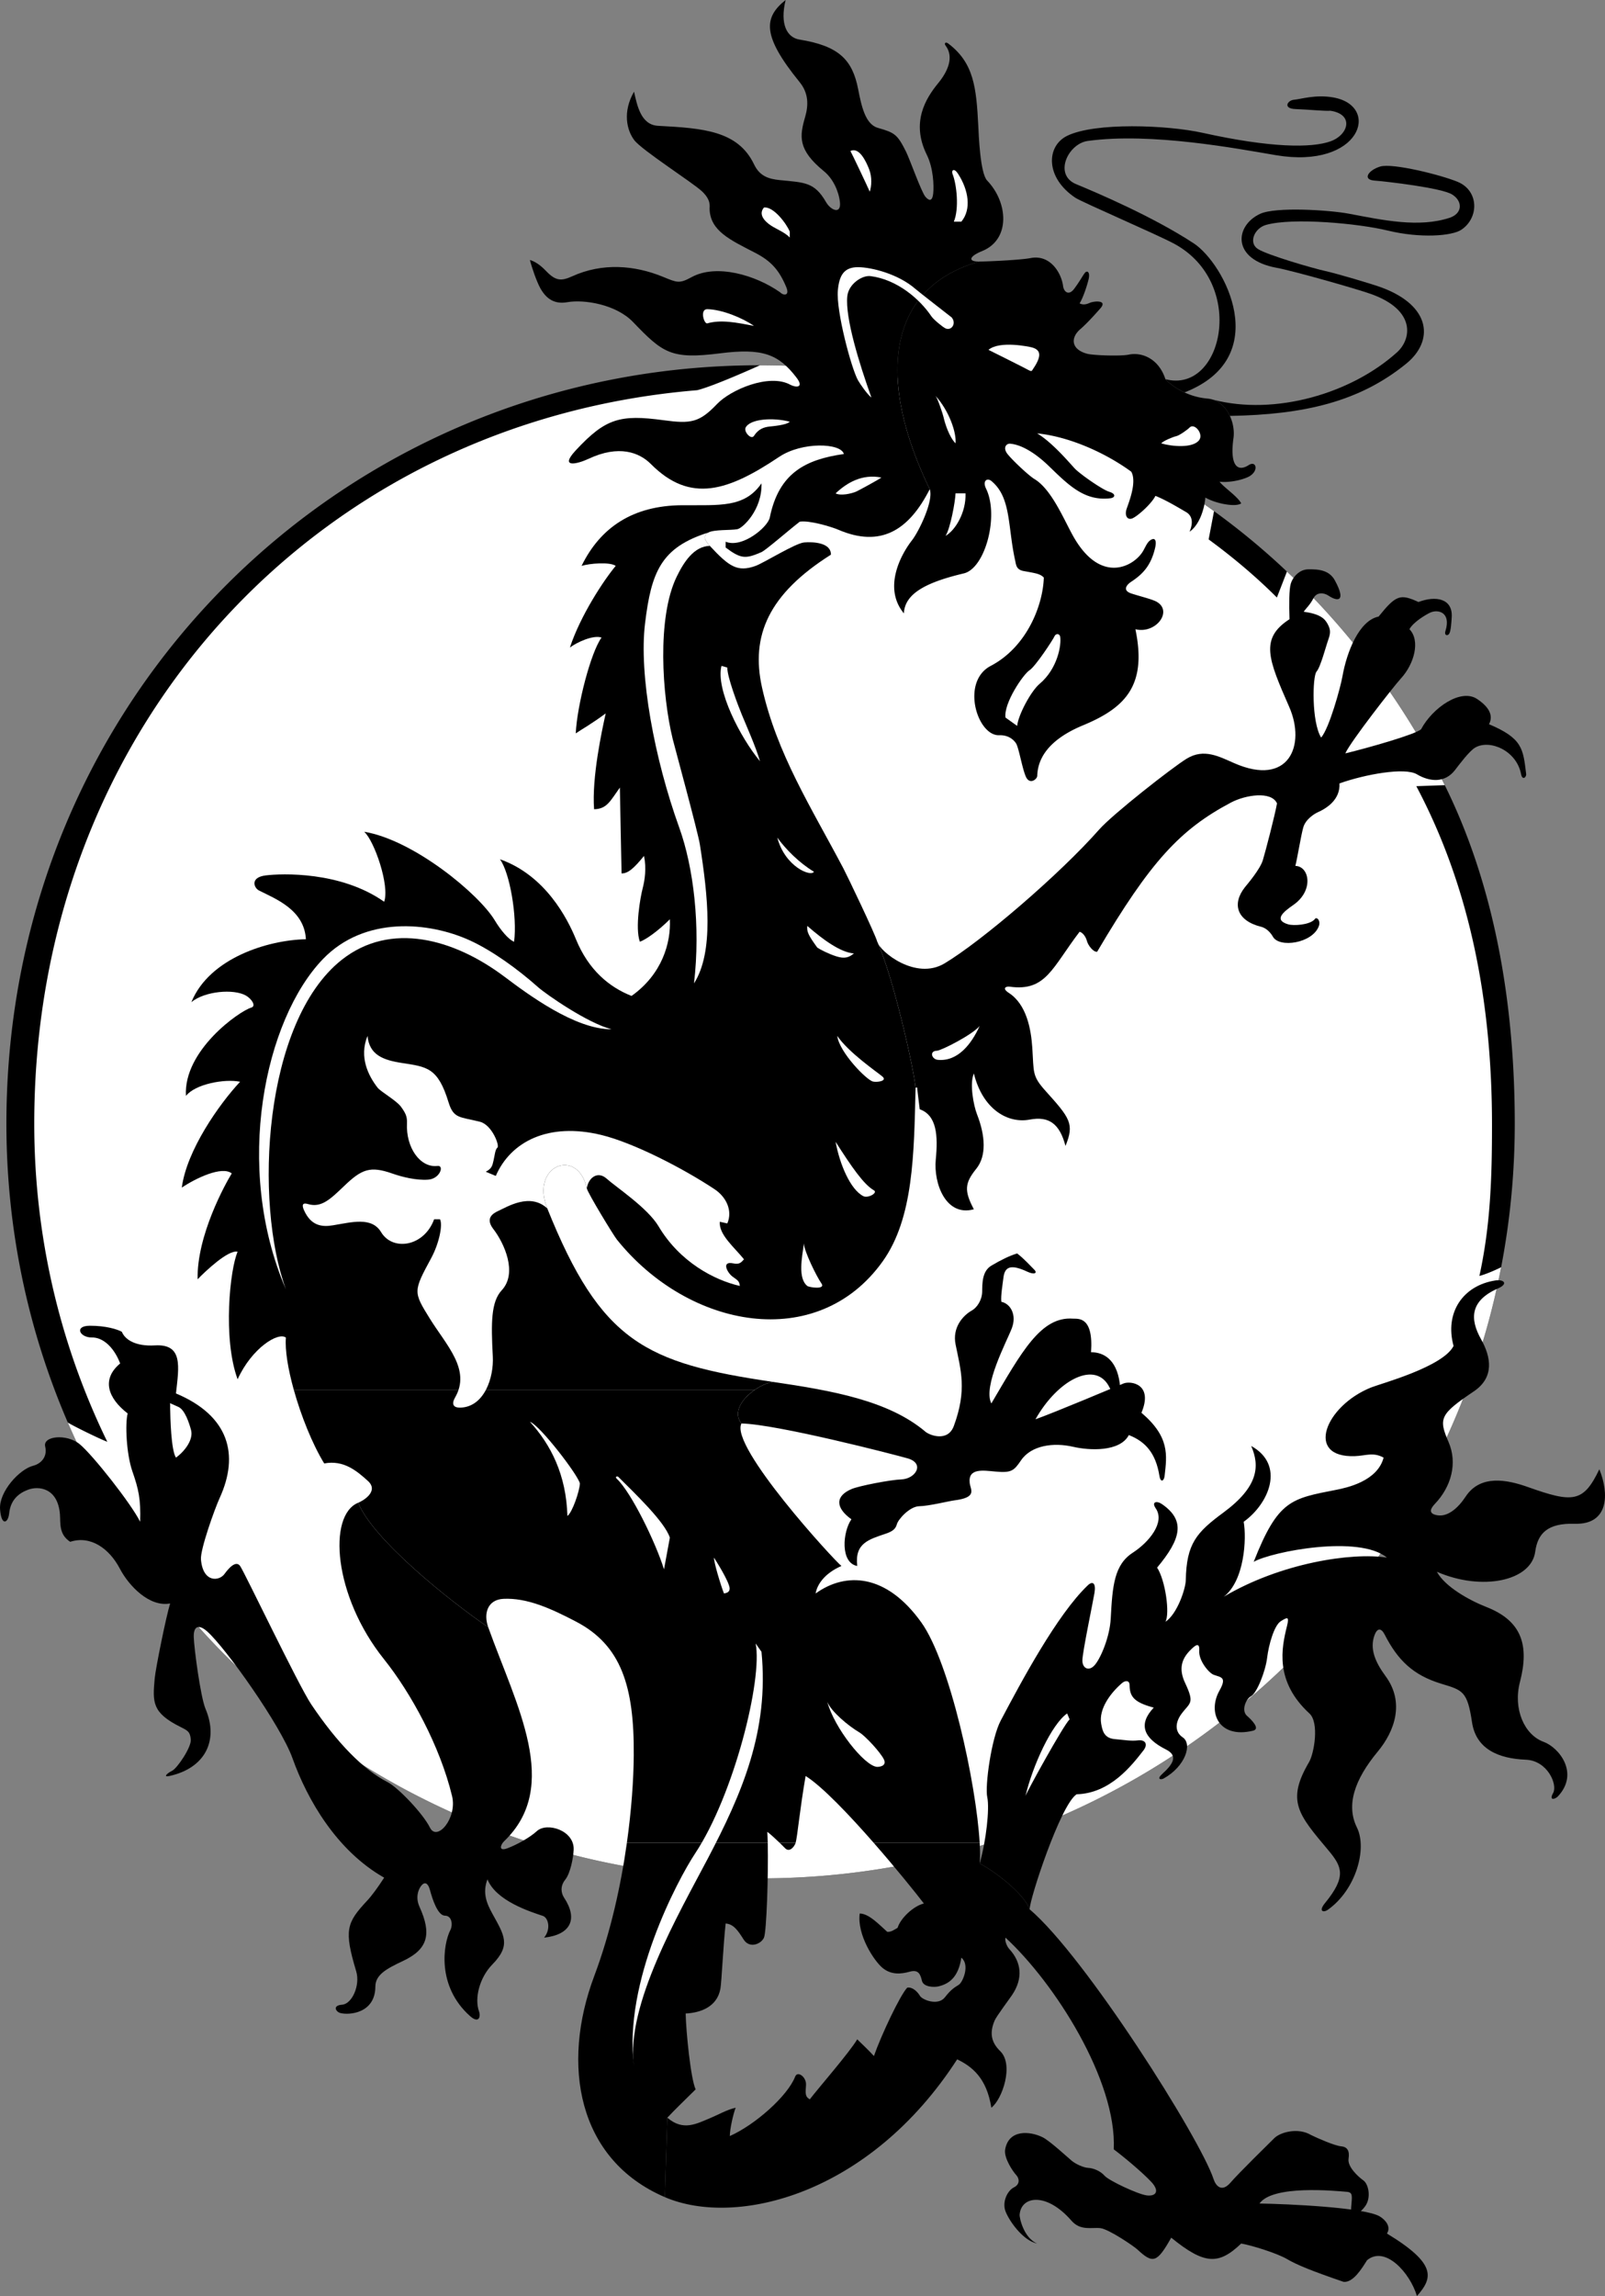 <svg xmlns="http://www.w3.org/2000/svg" width="201.451" height="288"><rect width="100%" height="100%" fill="#808080" stroke="none"/><path d="M152.378 64.117a89.658 89.658 0 0 1 9.152 7.578 95.021 95.021 0 0 1 19.808 26.79c6.262 12.648 8.786 27.394 8.786 42.46 0 6.16-.586 12.18-1.711 18.012-8.41 43.664-46.828 76.652-92.95 76.652-38.964 0-72.433-23.547-86.953-57.183-4.96-11.492-7.707-24.164-7.707-37.48 0-53.669 42.414-95.13 94.582-95.13 20.95 0 41.059 6.786 56.993 18.301"/><path fill="#fff" d="M87.499 48.945c-47.5 3.91-83.2 42.032-83.2 92 0 14.309 3.293 27.848 9.168 39.899-.93-.332-4.476-2.078-4.957-2.418 14.52 33.637 47.989 57.183 86.953 57.183 46.122 0 84.54-32.988 92.95-76.652-.953.465-1.942.879-2.727 1.09 1.379-6.3 1.582-12.215 1.582-18.934 0-15.418-2.738-29.765-9.5-42.5l3.57-.129a95.021 95.021 0 0 0-19.808-26.789l-1.262 3.254c-2.523-2.523-5.406-4.972-8.566-7.289l.676-3.543c-15.934-11.515-36.043-18.3-56.993-18.3 0 0-5.77 2.617-7.886 3.128"/><path d="M116.694 61.363c-2.629 5.184-6.168 7.356-11.465 5.086-.875-.375-3.629-1.207-4.848-1.012-1.402 1.075-4.265 3.59-4.836 3.833-1.96.835-2.523.863-4.464-.59v-.73c2.101.85 5.297-1.845 5.539-3.032 1.133-5.59 4.484-7.281 9.297-7.969-.348-1.394-5.247-1.566-8.118.356-6.382 4.27-11.132 5.894-16.097.906-1.469-1.477-4.032-2.441-7.82-.664-1.458.68-3.715 1.203-1.622-1.05 3.74-4.025 5.56-4.529 11.028-3.787 3.453.469 4.492.285 6.715-2.035 1.714-1.801 6.554-3.864 9.187-2.418.64.351 1.809.453.777-.899-2.273-2.972-4.316-3.707-9.593-3.039-6.121.774-7.157-.008-10.903-3.91-2.168-2.262-6.191-2.863-8.242-2.508-1.242.22-2.46-.054-3.394-1.718-.48-.86-1.098-2.653-1.32-3.57.964.273 1.773 1.12 2.058 1.413 1.191 1.243 1.91 1.239 3.25.63 3.781-1.716 7.82-1.4 11.406.073 1.742.715 2.031.88 3.566.04 3.086-1.696 8.008-.301 11.141 1.91.356.394 1.234.492.75-.672-.91-2.18-1.95-3.293-3.933-4.313-3.083-1.593-5.622-2.726-5.688-5.496-.008-.312.223-1.09-.96-2.203-1.188-1.11-7.563-5.172-8.5-6.422-.938-1.25-1.485-3.527-.024-6.074.402 1.813.886 4.172 3.023 4.285 5.629.297 10.027.602 12.05 4.852.704 1.465 1.821 1.812 3.2 1.953 3.145.316 4.367.234 5.828 2.765.598 1.04 1.918 1.575 1.742 0-.156-1.382-.859-2.945-2.023-3.89-3.313-2.703-3.043-4.387-2.336-6.824.418-1.461.43-2.953-.7-4.34-4.76-5.852-4.51-8.102-1.757-10.301-.754 3.074.195 4.719 1.742 4.965 4.942.797 6.645 2.527 7.363 6.234.407 2.07.887 4.395 2.48 4.844 2.114.602 2.435.816 3.505 2.937.496.985 1.945 5.122 2.469 5.72.527.597.878.468.968-.454.094-.922.032-3.133-.812-4.84-1.996-4.039-.149-7.043 1.437-8.976 1.215-1.477 2.004-3.282.93-4.703-.223-.293-.008-.52.32-.274 3.235 2.438 3.535 5.531 3.782 10.371.05.996.222 5.906 1.113 6.828 2.633 2.735 2.965 7.403-.656 8.852-1.582.633-1.832 1.328-.332 1.305-11.457 3.23-13.024 14.488-6.223 28.554m31.976-12.139c11.297-4.391 5.02-16.172 1.16-18.7-5.124-3.359-12.19-6.363-14.753-7.421-2.875-1.188-1.016-5.082 1.449-5.422 7.992-1.102 18.875.984 23.617 1.785 10.645 1.789 13.211-6.14 7.25-7.235-2.254-.414-4.152.22-4.973.282-.816.062-1.445 1.11.18 1.168 1.625.058 3.754.273 4.38.21 3.015.446 2.288 3.036 0 3.844-2.36.832-7.435.832-16.017-1.07-4.472-.992-13.535-1.336-17.023.375-2.633 1.293-2.762 5.242 1.04 7.77.815.543 10.25 4.609 12.374 5.75 9.2 4.941 6.14 18.906-1.078 17.003.5.536 1.332 1.168 2.394 1.66"/><path d="M122.917 32.809c-11.457 3.23-13.024 14.488-6.223 28.554.523 1.422-1.363 5.309-2.23 6.414-1.383 1.77-3.66 5.961-1.012 9.16.11-2.43 2.652-3.863 7.523-5.015 2.68-.633 4.45-7.227 2.79-10.629-.481-.988.14-1.395.671-.957 2.504 2.062 2.027 5.7 2.984 9.984.114.504.122 1.13 1.036 1.301 1.468.274 2.086.328 2.558.824-.097 3.387-2.07 8.672-6.668 11.082-3.789 1.993-1.683 8.797 1.07 8.696 1.067-.04 1.75.48 2.102 1.004.356.523.77 3.125 1.242 4.191.473 1.066 1.414.324 1.43-.094.09-3.281 3.016-5.215 5.73-6.34 5.372-2.222 8.055-5.035 6.59-12.058 2.547.625 4.72-2.227 2.7-3.426-.543-.324-2.016-.672-3.188-1.05-1.172-.384-.648-1.079-.031-1.485 1.45-.957 2.476-2.024 2.996-4.262.187-.816.035-1.277-.469-1.023s-.699.84-1.031 1.414c-1.078 1.89-5.277 4.336-8.754-1.785-1.16-2.04-2.71-5.907-4.894-7.22-.704-.421-2.676-2.276-3.344-3.093-.672-.812-.203-1.383.297-1.34 1.5.121 3.28 1.29 4.797 2.75 2.5 2.41 4.5 4.48 7.765 4.094.625-.074.75-.55-.129-.816-.875-.262-3.683-2.235-4.328-2.918-.644-.684-2.793-3.254-4.723-4.407 4.055.403 8.618 2.465 11.817 4.809.758 1.344-.387 4.031-.602 4.719-.215.687.028 1.312.625 1.172.598-.141 2.528-1.86 3.008-2.86 1.293.5 3.145 1.625 3.836 2.024.691.402.996 1.164.45 2.472 1.265-.882 1.859-2.87 1.984-4.285 1.316.77 3.812 1.227 4.496.73-.442-.87-2.184-2.003-2.715-2.718 1.527.16 3.242-.36 3.793-.707 1.164-.73.781-1.969-.133-1.379-1.469.95-2.39-.043-1.914-3.379.121-.86-.031-1.89-.45-2.789-.429-.926-1.136-1.71-2.12-2.035a3.186 3.186 0 0 0-.711-.14 8.573 8.573 0 0 1-2.867-.77c-1.063-.492-1.895-1.125-2.395-1.66-.852-2.633-3.012-3.415-4.594-3.082-1.047.218-4.453.093-5.207-.102-2.027-.531-2.16-1.996-.86-3.11.579-.488 1.552-1.507 2.5-2.593.95-1.082-.823-.914-1.323-.692-.5.223-.875.278-1.286.067.407-.649.872-2 1.118-2.973.242-.976-.176-1.207-.465-.84-.285.368-.645 1.067-1.336 1.989-.695.921-1.3.359-1.39-.34-.208-1.64-1.61-4-4.079-3.516-1.187.23-4.937.414-6.437.438"/><path d="M152.249 50.133c.984.324 1.691 1.11 2.12 2.035 9.329-.16 16.262-1.77 22.15-6.566 3.433-2.801 3.183-7.192-3.087-9.532-1.21-.449-5.62-1.75-7.12-2.082-1.5-.328-7.169-1.972-8.407-2.742-1.242-.766-.477-2.617 1-3.035 3.383-.957 11.676-.172 15.265.707 4.083.992 8.063.695 9.247-.098 2.246-1.5 2.214-4.886-.434-6-2.055-.863-8.207-2.402-9.746-1.93-1.54.473-2.25 1.653-.719 1.762 1.531.114 8.406.914 9.738 1.739 1.368.843 1.325 2.398-.324 2.933-3.847 1.254-8.289.305-12.605-.515-2.457-.465-9.223-.899-11.176.019-3.184 1.492-3.594 5.723 2.09 6.766 2.047.375 9.945 2.609 11.851 3.289 5.676 2.027 5.07 5.676 3.254 7.308-5.754 5.184-15.297 7.97-23.097 5.942"/><path fill="#fff" d="M120.663 27.805h-.942c.688-1.637.356-4.696-.164-5.985-.172-.433.164-.836.7-.008 1.304 2.016 1.706 4.426.406 5.992m-13.923-8.863c.161.258 2.204 4.57 2.427 5.102.218-.625.316-1.813-.079-2.813-.39-1-1.246-2.824-2.347-2.289M95.89 26.027c1.214-.144 2.85 2.059 3.238 3.032v.734c-.524-.563-1.473-.98-2.09-1.336-.621-.352-2.051-1.379-1.149-2.43m-1.254 14.848c-2.222-.422-4.125-.809-5.855-.316-.418.12-.977-1.797 0-1.778 1.855.043 4.383 1.078 5.855 2.094m4.493 12.02c-2.063-.54-4.95-.383-5.54.734-.27.508.692 1.59 1.047 1.043.586-.906 1.293-1.082 1.899-1.164.222-.031 2.195-.168 2.594-.613m5.75 8.992c.66.332 1.984.035 2.597-.23.25-.11 2.785-1.481 3.153-1.759-2.403-.476-4.313.633-5.75 1.989m19.191-18.004c.332.164 4.582 2.281 4.98 2.512.395.226.454.136.52.035 1.094-1.59 1.254-2.52-.086-2.864-.281-.07-4.012-.875-5.414.317m-4.625-4.071c-.328-.261-4.094-3.175-4.559-3.582-2.152-1.87-5.468-2.699-7.156-2.718-1.824-.016-2.394 1.054-2.566 2.906-.243 2.559 1.703 9.84 2.535 11.297.25.437 1.195 1.812 1.676 2.148-1.551-4.32-3.301-10.008-3.028-12.695.157-1.57 1.895-2.668 2.914-2.535 3.368.43 6.2 2.898 7.645 5.047.262.394 1.414 1.347 1.773 1.511.742.336 1.407-.62.766-1.379m26.309 15.801c1.316.395 3.953.637 4.75-.398.609-.785-.598-2.219-1.196-1.586-.25.262-1.281 1.004-1.687 1.086-.407.086-1.664.61-1.867.898m-19.547 34.395 1.46 1.043c.141-1.395 1.739-4.364 2.81-5.266 2.273-1.914 2.757-4.879 2.593-5.914-.07-.426-.559-.437-.719-.055-.156.38-2.375 3.774-3.14 4.262-.766.488-3.258 4.133-3.004 5.93"/><path d="M114.917 136.422h.207c.02.406.21 1.84.312 2.715 2.16.765 2.305 3.336 2.016 6.312-.29 2.969 1.254 7.207 4.781 6.235-1.254-2.36-1.129-3.305.312-5.094 1.293-1.613 1.13-4.145.079-6.832-.414-1.063-.957-3.809-.391-5.113 1.121 4.554 4.309 6.304 6.996 5.792 2.402-.46 3.766.485 4.504 3.301 1.133-2.765.59-3.468-2.488-6.883-1.735-1.93-1.465-2.289-1.68-5.468-.156-2.309-.719-5.407-2.945-6.844-.918-.598-.328-.844.105-.781 4.555.636 5.32-2.36 8.781-6.89.407.108.786.64.922 1.171.14.531.801 1.406 1.278 1.34 6.71-11.371 10.425-15.336 16.777-18.707 1.82-.969 5.094-1.489 5.8.097-.257 1.45-1.417 5.934-1.777 7.114-.355 1.18-2.015 3.105-2.238 3.383-1.668 2.093-1.055 4.218 2.024 4.98.796.195 1.312.95 1.472 1.238.801 1.453 4.965.836 5.766-1.312.27-.715-.3-1.29-.54-.84-.675.7-2.636.8-3.296.61-1.82-.532-.711-1.508.601-2.407 2.657-1.82 2.06-4.883.29-4.926.226-.836.703-3.793.992-4.82.289-1.027 1.402-1.719 1.781-1.887 1.125-.496 2.875-1.578 2.766-3.64 3.234-1.145 8.199-2.043 9.714-1.145 1.622.961 3.508 1.113 4.778-.52.511-.66 1.8-2.402 2.547-2.831 1.828-1.055 5.191.367 5.754 3.336.156.82.687.406.636-.032-.383-3.18-.465-4.457-4.664-6.234.844-1.55-.91-2.766-1.457-3.14-2.05-1.415-5.625 1.074-7.062 3.769-.676.644-6.703 2.355-9.512 3.031.625-1.445 6.121-8.473 6.934-9.348 1.75-1.886 2.496-4.816 1.113-6.226.488-.902 2.012-1.793 2.562-2.063.989-.484 2.703-.101 1.957 2.29-.18.578.305.671.496.292.196-.375.247-1.37.29-1.996.164-2.394-2.016-2.758-4.172-1.937-2.297-1.051-2.82-.88-5.004 1.828-2.457.496-4.004 4.453-4.54 7.516-.238 1.343-1.64 6.468-2.671 7.66-1.215-1.934-1.094-7.692-.578-8.274.511-.582 1.172-3.168 1.488-4.043.316-.87.246-1.312-.117-1.965-.36-.656-.95-1.222-2.988-1.503.335-.47.789-.844 1.214-1.668.422-.829 1.325-.739 1.922-.336 1.059.71 2.278.847.79-1.91-.696-1.29-2.02-1.438-3.387-1.403-1.125.031-1.938 1.035-2.157 1.8-.218.767-.218 2.548-.16 4.458-3.77 2.43-2.644 5.05-.031 11.008 2.102 4.8-.04 10.043-6.89 7.054-1.895-.824-3.81-1.902-5.985-.57-1.86 1.145-9.29 6.969-10.984 8.89-4.98 5.645-14.743 13.997-19.407 16.79-3.625 2.168-8.125-1.48-8.445-2.719 2.035 4.438 4.613 16.078 4.809 18.297m14.32 103.07c-.035-1.203 3.867-13.125 5.894-14.43 4.223-.113 6.918-3.617 8.38-5.492.605-.777.257-1.37-.66-1.27-.923.106-1.59-.038-2.923-.155-1.336-.118-1.562-1.02-1.718-1.95-.305-1.824 1.136-3.804 2.613-5.074.433-.375.945-.34.953.223.016 1.469.547 2.183 3.035 2.851-1.965 2.07-1.32 3.82 1.543 5.254 1.566.781.856 1.863-.5 3.086-.703.637-.164.746.2.547 2.722-1.504 3.636-4.324 2.398-5.156-1.125-.758-.848-1.992-.2-2.895 1.079-1.492 1.75-1.273.5-3.922-.828-1.75-.464-3.011.645-4.117.461-.457 1.207-1.21 1.125.067-.082 1.277 1.246 2.808 1.805 3.011.91.34 1.71.258.73 1.996-1.523 2.72-.086 6.055 4.211 5.024.922-.223-.07-1.27-.765-1.88-.696-.612-.192-2.058.535-2.46.726-.398 1.804-3.137 2.004-4.805.199-1.668.898-4.078 1.707-4.586.812-.504 1.101-.664.789.594-.688 2.746-1.575 6.938 2.82 10.98 1.25 1.157.582 5.016-.055 6.098-2.87 4.883-1.355 6.551 2.414 11.043 1.743 2.078 2.313 3.313-.414 6.64-.855 1.044-.199 1.235.387.817 3.523-2.515 4.93-7.664 3.625-10.297-1.375-2.785-.336-5.976 2.613-9.527 2.16-2.602 3.383-6.195.989-9.45-1.344-1.827-2.004-3.46-1.399-5.14.336-.918.832-.957 1.277-.09 1.645 3.215 3.563 5.09 7.098 6.168 2.688.817 3.281.907 3.867 4.832.5 3.371 3.328 4.563 6.754 4.7 2.746.113 4.004 3.14 3.43 4.168-.574 1.027.254.8.61.418 2.706-2.91.124-6.125-1.817-6.832-2.399-.868-3.848-4.106-2.961-7.504 1.207-4.657.2-7.688-4.242-9.418-2.07-.809-5.18-2.528-6.18-4.403 5.664 2.461 11.84 1.153 12.336-2.508.316-2.332 1.578-3.617 4.96-3.515 4.325.125 4.325-3.817 3.09-6.836-2.01 4.223-3.359 4.219-8.98 2.223-2.562-.91-5.945-1.614-7.804 1.21-.899 1.364-2.188 2.551-3.524 2.34-1.34-.21-.758-.984-.328-1.437 2.07-2.172 2.848-5.121 1.715-7.746-1.293-2.985-1.082-3.492 3.172-6.364 2.59-1.75 2.172-4.285.902-6.542-1.45-2.579-1.351-4.844 2.125-6.368 1.336-.582.75-1.164-.328-1-4.062.625-6.39 4.032-5.246 8.215-1.324 2.625-9.09 4.707-10.34 5.203-5.797 2.32-8.355 8.852-2.035 8.617 1.379-.05 2.285-.535 3.594.188-.774 2.969-4.645 3.777-5.895 4.027-5.703 1.121-7.34 1.246-10.41 9.04 2.344-1.301 13.242-3.407 16.723-.524-4.426-.7-13.38.695-20.477 4.902 2.598-1.984 2.879-7.289 2.496-9.398 3.168-2.266 5.254-7.121.942-9.512 1.109 2.54.902 5.121-3.493 8.36-3.367 2.484-4.632 3.89-4.714 8.464-.02 1.078-1.067 4.254-2.56 5.235.59-1.02-.007-5.23-1.042-6.797 3.02-3.613 3.586-5.922.602-7.973-.653-.445-1.336-.285-.778.531 1.219 1.77-.855 4.262-2.875 5.57-2.332 1.509-2.554 4.137-2.77 8.266-.12 2.258-1.218 4.88-1.968 5.782-.746.902-1.59.472-1.59-.528s1.324-7.3 1.52-8.484c.199-1.188-.204-1.555-.856-.93-3.828 3.664-8.277 11.961-10.918 16.961-1.168 2.211-1.996 8.203-1.683 9.613.308 1.41-.149 5.508-.954 8.301 1.707.871 5.536 3.696 6.274 5.75M93.065 178.55c-1.672-2.058 1.809-4.882 3.95-5.214 7.476 1.101 14.519 2.34 19.152 6.258.523.441 2.8 1.316 3.554-.73 1.672-4.54.875-6.962.219-10.223-.426-2.106.895-3.618 2.043-4.262.621-.344 1.273-1.277 1.293-2.352.016-1.07-.008-2.59 1.164-3.28 1.172-.696 2.293-1.247 3.227-1.524.937.726 1.652 1.55 2.128 2.015.473.461.028.684-.832.282-2.093-.98-2.863-.66-3.023.777-.086.738-.348 2.242-.258 2.988 1.172.25 1.953 1.66 1.313 3.328-.64 1.672-3.66 7.27-2.567 9.426 3.809-6.469 6.211-10.941 10.254-10.637.586.047 2.586-.367 2.258 4.211 1.5 0 3.18.809 3.602 3.867.148 1.055-.762 1.625-1.27.575-1.684-3.485-6.46-1.075-9.305 3.972 2.551-.914 10.051-4.078 11.051-4.492.86-.36 3.785.024 2.25 3.672 3.559 3.027 3.203 5.3 2.91 7.902-.074.676-.508.918-.656 0-.457-2.84-1.758-4.293-3.836-5.105-1.117 2.125-4.93 1.95-7.004 1.469-2.418-.559-5.238-.203-6.531 1.707-.898 1.324-1.223 1.582-3.203 1.402-1.543-.137-3.461-.473-3.235 1.445.106.848.997 1.805-1.945 2.172-.664.082-3.195.715-4.387.73-1.191.02-2.648 1.634-2.812 2.266-.164.63-.621.918-1.383 1.176-2.144.734-3.926 1.184-3.59 4.055-2.156-.395-1.828-4.309-.73-5.856-2.059-1.48-2.012-2.937.023-3.797.965-.41 4.957-1.168 6.211-1.203 1.813-.054 3.035-2 .832-2.64-1.664-.48-16.402-4.282-20.867-4.38M61.28 204.113c3.527 9.844 9.215 19.934 1.984 26.848-.426.406-.754 1.316.422.875 1.172-.438 2.813-1.344 3.7-2.156 1.257-1.157 4.73-.094 4.617 2.347-.043.965-.395 2.918-1.063 3.754-.668.836-.5 1.707-.14 2.25 1.761 2.668.863 4.64-2.508 5.016.894-1.098.523-2.504-.157-2.73-1.613-.536-5.875-1.887-6.953-4.587-.66 1.72-.066 3.063.594 4.266 1.508 2.742 2.406 3.977.02 6.414-1.594 1.625-2.27 4.215-1.672 5.887.23.652-.004 1.586-1.137.578-4.18-3.723-3.383-9.008-2.442-10.824.286-.555.211-1.754-.699-1.762-.91-.008-1.582-2.105-1.87-3.18-.29-1.078-.755-1.046-1.126-.546-.375.5-.715 1.468-.191 2.625 1.535 3.378 1.074 5.304-2.059 6.773-2.148 1.008-3.48 1.754-3.488 3.234-.02 3.352-3.3 3.598-4.395 3.305-.562-.148-1.035-.95.22-1.043 1.25-.09 2.296-2.434 1.773-4.18-1.555-5.191-1.22-6.086 1.363-8.859.597-.637 1.344-1.656 2.144-2.895-5.972-3.39-9.652-9.793-11.507-14.984-1.47-4.11-8.395-13.863-10.711-15.906-1.063-.934-1.715-.672-1.68.699.035 1.367.844 7.52 1.48 9.027 1.688 3.993-.086 7.438-4.535 8.41-.828.18-.312-.335.336-.652.649-.32 2.43-2.953 2.348-3.922-.086-.968-.367-1.113-1.29-1.574-3.585-1.789-3.515-3.086-3.241-6.094.113-1.25 1.437-7.8 1.937-9.398-2.582.488-5.168-2.18-6.32-4.379-1.32-2.52-3.672-4.184-6.223-3.355-1.457-.946-1.203-2.375-1.289-3.454-.266-3.328-2.684-3.582-4.008-3.078-1.094.418-2.187 1.192-2.37 3-.122 1.168-.981 1.64-1.138-.554-.152-2.196 2.438-5.028 4.164-5.457.934-.239 1.82-1.082 1.5-2.41-.316-1.329 2.684-1.626 4.31-.31 1.624 1.317 6.515 7.52 7.608 9.75.098-2.85-.207-4.124-.972-6.32-.762-2.199-.926-6.007-.594-7.269-2.469-1.906-3.332-4.281-.941-6.27-.727-1.91-2.07-3.285-3.567-3.261-1.492.023-2.254-1.457-.25-1.469 2.008-.008 3.461.441 4.028.758.394.984 1.718 1.851 4.14 1.707 3.563-.211 3.028 2.64 2.653 6.027l-.754 1.223c.05.258.02.39.023.555.02 1.203.106 5.328.73 6.273 1.07-.77 2.227-2.242 1.891-3.473-.226-.836-.765-2.531-1.59-2.89-.824-.364-.898-.414-1.054-.465l.754-1.223c6.664 2.8 7.968 7.672 5.492 13.098-.64 1.398-2.461 6.496-2.356 7.726.25 2.95 2.297 2.739 2.957 1.817.442-.613 1.403-1.774 1.957-1 .551.773 7.317 14.96 8.934 17.367 3.254 4.836 6.523 8.184 9.594 9.754 1.273.652 4.422 3.918 5.304 5.703.887 1.781 3.446-1.18 2.77-3.973-1.512-6.254-5.145-12.914-8.55-17.168-6.333-7.91-7.083-18.054-3.224-19.617 1.754 4.492 11.293 12.192 16.317 15.621"/><path d="M36.87 174.313c-.719-2.583-1.117-4.985-.985-6.532-.949-.746-4.265 1.285-6.062 5.227-1.887-5.145-.953-13.844 0-15.992-1.137-.317-4.07 2.46-5.02 3.449-.117-5.516 3.52-12.04 4.285-13.277-1.234-.989-4.558.625-6.27 1.777.618-4.68 4.68-10.453 7.317-13.277-1.949-.403-5.644.292-6.797 1.777-.34-5.703 6.715-10.649 8.2-11.078.648-.188.054-1.102-.688-1.52-1.515-.851-5.133-.558-6.828.832 2.27-5.554 9.672-7.8 14.371-7.886-.191-3.711-3.844-5.079-5.883-6.114-.656-.336-1.148-1.648.844-1.894s9.399-.54 14.863 3.304c.72-1.996-1.234-7.652-2.507-8.78 6.222 1.034 14.418 7.823 16.394 11.12.75 1.25 1.762 2.438 2.422 2.676.41-3.176-.547-8.688-1.777-10.348 5.714 2.02 8.476 7.442 9.546 10.051 1.579 3.844 4.168 5.992 6.973 7.094 3.84-2.723 4.957-6.664 4.809-9.617-1.473 1.48-3.055 2.582-3.766 2.82-.625-1.762.067-5.602.348-6.68.277-1.082.492-2.511.176-4.086-1.23 1.504-1.997 2.22-2.82 2.196-.079-3.442-.177-9.266-.212-10.77-1.199 1.664-1.613 2.692-3.238 2.719-.293-3.969.969-9.82 1.461-12.02-1.754 1.301-3.102 2.051-3.762 2.508.172-3.543 1.89-10.168 3.239-12.023-1.067-.356-3.125.613-3.973 1.254 1.324-4.024 4.262-8.461 5.75-10.243-.758-.53-3.309-.304-4.285 0 2.351-4.8 6.402-7.574 12.64-7.609 4.739-.027 7.809.34 9.942-2.742.11 3.305-2.36 5.633-3.035 5.75-.856.156-2.926.02-3.641.422-.715.398-.484.941.191 1.668 2.414 2.597 3.461 3.336 5.75 2.511 1.012-.367 5.008-2.855 6.094-2.94 1.082-.09 3.379-.005 3.356 1.534-7.813 4.938-10.094 10.149-8.649 16.656 1.852 8.31 6.168 15.028 10.223 22.715.449.848 3.992 8.235 4.242 9.18 2.035 4.437 4.613 16.078 4.809 18.297-.196 8.351-.258 16.375-4.125 21.793-8.192 11.469-24.356 8.484-33.364-2.73-.418-.52-3.644-5.81-3.777-6.426-1.121-5.2-7.137-2.891-4.961 2.515 6.746 16.79 12.344 19.41 28.324 21.762-.683.105-1.508.469-2.254.976H36.87m59.492 56.844c.094 3.938-.149 11.172-.473 11.89-.37.821-1.824 1.395-2.554.231-.73-1.16-1.278-1.933-2.254-2.007-.309 2.761-.508 7.34-.657 8.175-.43 2.364-2.609 3.024-4.363 3.117.043 2.22.633 8.22 1.254 9.512-1.059 1.059-2.645 2.567-3.555 3.555l-.312 9.965c-10.996-4.719-13.031-16.637-8.867-27.719 2.043-5.434 3.347-11.34 4.101-16.719h17.68m3.5 0c-.012.035-.02.063-.031.086-.227.54-.793 1.11-1.301.574-.16-.168-.402-.406-.664-.66h1.996"/><path d="M122.963 231.156c.06 1.035.063 1.914 0 2.586 1.707.871 5.536 3.696 6.274 5.75 6.965 5.91 21.414 28.754 23.086 33.848.281.86 1.031 1.691 2.117.441 1.078-1.25 4.75-4.832 5.5-5.582s2.977-1.375 4.613-.398c.801.398 2.969 1.344 3.762 1.414.79.066 1.105.558.95 1.562-.16 1.004 1.206 2.258 1.855 2.715.648.457 1.004 2.145.246 3.219-.762 1.07-1.88 1.594-1.778.207.102-1.387.27-1.922-.523-1.988-1.46-.121-9.324-.903-10.977 1.465 3.516.054 13.204.484 15.094 1.62.68.407 1.461 1.27.899 2.145 6.289 3.809 5.77 5.578 3.765 7.84-.863-2.918-3.996-6.383-6.265-4.488-.641 1.02-1.723 2.816-2.934 2.71-3.957-1.355-5.848-2.12-7.113-2.863-1.266-.742-4.477-1.73-5.746-1.945-2.844 2.723-4.618 2.645-8.782-.734-1.804 3.207-2.308 3.28-4.261 1.468-.39-.367-3.559-2.546-4.649-2.668-1.086-.117-2.484.368-3.617-.937-3.125-3.594-6.305-3.113-6.5-.762-.035.426.52 2.93 2.195 3.633-1.82-.383-3.539-2.894-3.972-4.055-.434-1.16.234-2.578 1.066-2.992.836-.418.633-1.183.277-1.55-.355-.368-1.578-2.126-1.382-3.208.453-2.55 3.129-2.304 4.707-1.523.898.445 3.148 2.531 3.648 2.945.5.418 1.492.871 2.082.895.59.023 1.508.367 2.047.988.543.617 4.133 2.297 5.254 2.457 1.117.16 1.742-.465.598-1.695-1.145-1.227-3.598-3.258-4.704-4.074.395-8.653-7.44-20.903-13.59-26.555-.117.34.145 1.062.473 1.422 1.516 1.633 1.77 3.66.36 5.761-.25.38-1.965 2.676-2.184 3.184-.719 1.648-.387 2.82.688 3.867 1.75 1.7.253 6.067-1.114 7.094-.586-3.719-2.398-5.148-4.289-6.066-11.035 17.058-27.789 21.109-36.691 17.285l.312-9.965c2.024 1.742 3.7.738 5.477.008.867-.356 1.996-1.004 3.098-1.262-.313.824-.735 2.7-.73 3.555 3.14-1.39 7.245-5 8.198-7.45.301-.78 1.426.044 1.364 1.048-.063 1.003-.16 1.43.472 1.8 1.051-1.379 4.95-5.84 5.957-7.527.758.73 1.508 1.453 2.094 2.094.914-2.614 3.277-7.621 4.18-8.575.648-.12 1.273.485 1.59 1.016.308.531 2.285 1.285 3.132.2.848-1.087 1.262-1.255 1.762-1.587.5-.332 1.414-2.5.309-3.39-.38 2.488-1.555 3.285-2.875 3.601-.52.121-1.88.113-2.075-.715-.195-.828-.449-1.43-1.53-1.129-1.079.301-2.313.426-3.403-.468-1.09-.899-3.23-4.18-2.871-6.832 1.195.015 2.539 1.5 3.453 2.3.492.051.941-.308 1.3-.504.356-1.195 1.989-2.738 3.298-3.05-1.032-1.348-3.532-4.45-6.293-7.606h13.296"/><path d="M78.682 231.156c.578-4.113.84-7.918.863-10.96.07-8.692-1.585-13.833-7.234-16.786-3.246-1.7-6.203-3.008-9.129-2.863-1.96.101-2.531 1.812-1.902 3.566-5.024-3.43-14.563-11.129-16.317-15.62.66-.266 2.618-1.45 1.22-2.727-1.407-1.278-3.067-2.664-5.49-2.2-1.491-2.437-2.913-5.984-3.823-9.254h57.89c-1.586 1.083-2.832 2.84-1.695 4.239-1.543 2.812 11.637 17.183 12.547 17.875-2.172.941-3.059 2.375-3.242 3.449 3.797-2.727 8.875-2.5 13.261 3.621 3.61 5.027 6.91 20.285 7.332 27.66h-13.296c-3.082-3.52-6.493-7.105-8.551-8.386-.738 4.242-1.031 7.628-1.254 8.386h-1.996c-.567-.543-1.25-1.164-1.559-1.383.024.387.043.856.055 1.383h-17.68"/><path fill="#fff" d="M103.835 213.465c.882 3.27 4.62 7.973 6.203 8.156.254.027 1.324-.066.898-.945-.43-.88-2.34-2.95-3.078-3.38-1.34-.78-3.55-2.616-4.023-3.831m-14.219-18.086c.281.441 1.851 2.91 1.965 3.816.03.54-.399.617-.711.68-.367-.906-1.29-3.938-1.254-4.496M77.58 185.223c2.176 2.172 5.833 5.64 6.497 7.648l-.735 3.973c-1.066-3.414-4.117-9.664-5.925-11.356-.207-.191-.09-.347.164-.265m-11.067-6.883c1.242.426 6.051 6.683 6.27 7.734-.035.965-.965 3.668-1.567 4.078-.144-5.156-2.078-8.937-4.703-11.812m29.063 28.851c.98 9.97-2.5 17.856-6.735 25.926-3.629 6.91-10.363 18.485-9.261 26.031-1.395-10.449 5.5-23.39 7.652-26.64 4.895-7.375 8.504-21.883 7.61-26.36l.734 1.043M76.76 129.102c-4.601.043-10.62-4.473-13.406-6.563-6.363-4.785-14.324-7.004-20.469-2.14-9.851 7.808-11.011 30.41-7 41.32-6.625-15.367-2.629-33.871 4.649-41.422 5.226-5.426 13.289-4.684 18.43-2.344 2.785 1.27 6 3.582 8.581 5.879.977.867 6.2 4.508 9.215 5.27"/><path fill="#fff" d="M68.69 151.574c-2.176-5.406 3.84-7.715 4.961-2.515.203-1.36 1.39-2.223 2.504-1.207 1.117 1.011 5.125 3.652 6.496 5.957 2.676 4.507 7.023 6.765 10.207 7.492-.066-.664-.3-.711-.934-1.188-.632-.476-1.43-1.96.098-1.644.832.168 1.008-.133 1.36-.512-1.278-1.57-3.165-3.094-3.036-4.707l.942.21c.691-1.616-.133-3.32-1.61-4.3-3.965-2.625-10.136-5.805-14.187-6.793-6.672-1.629-11.403.84-13.262 5.133l-1.258-.523c.758-.403.824-.747.977-1.418.156-.672.195-1.364.488-1.614.293-.246-.683-2.855-2.195-3.238-2.531-.64-3.305-.363-3.942-2.441-1.343-4.395-2.726-4.446-5.886-4.938-2.325-.36-4.059-1.008-4.285-3.39-1.098 2.699.144 5.042 1.257 6.484.407.527 2.38 1.617 2.957 2.418.575.797.778 1.238.739 2.047-.149 3.093 1.683 5.629 3.828 5.36.883-.11.332 1.62-1.176 1.722-1.504.105-3.262-.336-4.508-.774-2.765-.965-3.82-.55-6.023 1.563-1.739 1.664-2.871 2.777-4.555 2.27-.668-.204-.793.109-.48.796.886 1.95 2.242 2.102 3.625 1.871 2.351-.382 4.863-1.11 6.046.864 1.457 2.414 5.391 1.824 6.653-1.621h.734c.38.699-.125 3.058-1.09 4.847-2.27 4.2-2.273 4.242-.203 7.586 2.11 3.395 5.203 6.426 3.192 9.914-.438.754-.329 1.328.73 1.277 2.945-.14 4.145-3.777 4-6.425-.226-4.235-.223-6.848 1.125-8.297 2.008-2.156.324-5.883-1.05-7.668-.7-.91-.676-1.684.542-2.246 1.215-.559 4.051-2.352 6.219-.352m60.023 73.703c.2-.59 4.73-8.816 5.54-9.617l-.313-.734c-1.945 1.347-4.328 6.554-5.227 10.351M90.557 83.523c-.758 2.965 2.38 9.012 4.836 11.965-.52-1.793-1.746-4.539-2.265-5.8-.52-1.262-1.864-4.797-1.84-5.954l-.73-.21m7.003 21.535c.961 3.664 4.234 4.964 4.602 4.285-1.848-1.106-3.563-2.84-4.602-4.285m3.766 11.081c1.941 1.7 4.172 3.337 5.851 3.45-.613.523-1.183.687-2.172.379-.988-.309-2.078-.867-2.425-1.11-1.141-1.574-1.328-1.988-1.254-2.718m3.761 13.797c.25 2.039 3.668 5.535 4.477 5.722.54.125 1.86-.066 1.18-.637-.68-.574-4.227-2.988-5.657-5.086m17.875-1.253c-1.05 2.328-2.78 4.488-5.25 4.257-.78-.074-1.097-1.12-.12-1.144.55-.012 4.523-2.043 5.37-3.113m-18.085 14.531c2.011 3.156 3.539 5.363 4.808 6.09.543.308-.734 1.035-1.332.73-1.625-.836-2.96-4-3.476-6.82m-3.973 12.754c-.254 1.812-.777 4.37.422 5.332.238.187 2.347.496 1.773-.317-.57-.808-2.183-4.039-2.195-5.015M88.901 66.8c-.715.4-.484.942.191 1.669-1.992.054-3.261 2.023-4.164 3.883-2.492 5.136-1.824 14.886-.496 20.335.149.622 3.164 11.657 3.414 13.25 1.008 6.426 1.79 13.434-.738 17.415.84-7.196-.059-14.563-1.852-19.54-3.125-8.66-5.07-19.164-4.296-25.582.78-6.503 2.02-9.562 7.941-11.43m31.031-4.913h1.254c.09 2.41-1.308 4.66-2.508 5.332.602-.91 1.23-4.348 1.254-5.332m-2.508-12.235c1.711 1.891 2.645 4.621 2.508 5.961-.816-.843-1.332-2.515-1.512-3.324-.078-.34-.683-2.2-.996-2.637"/></svg>

